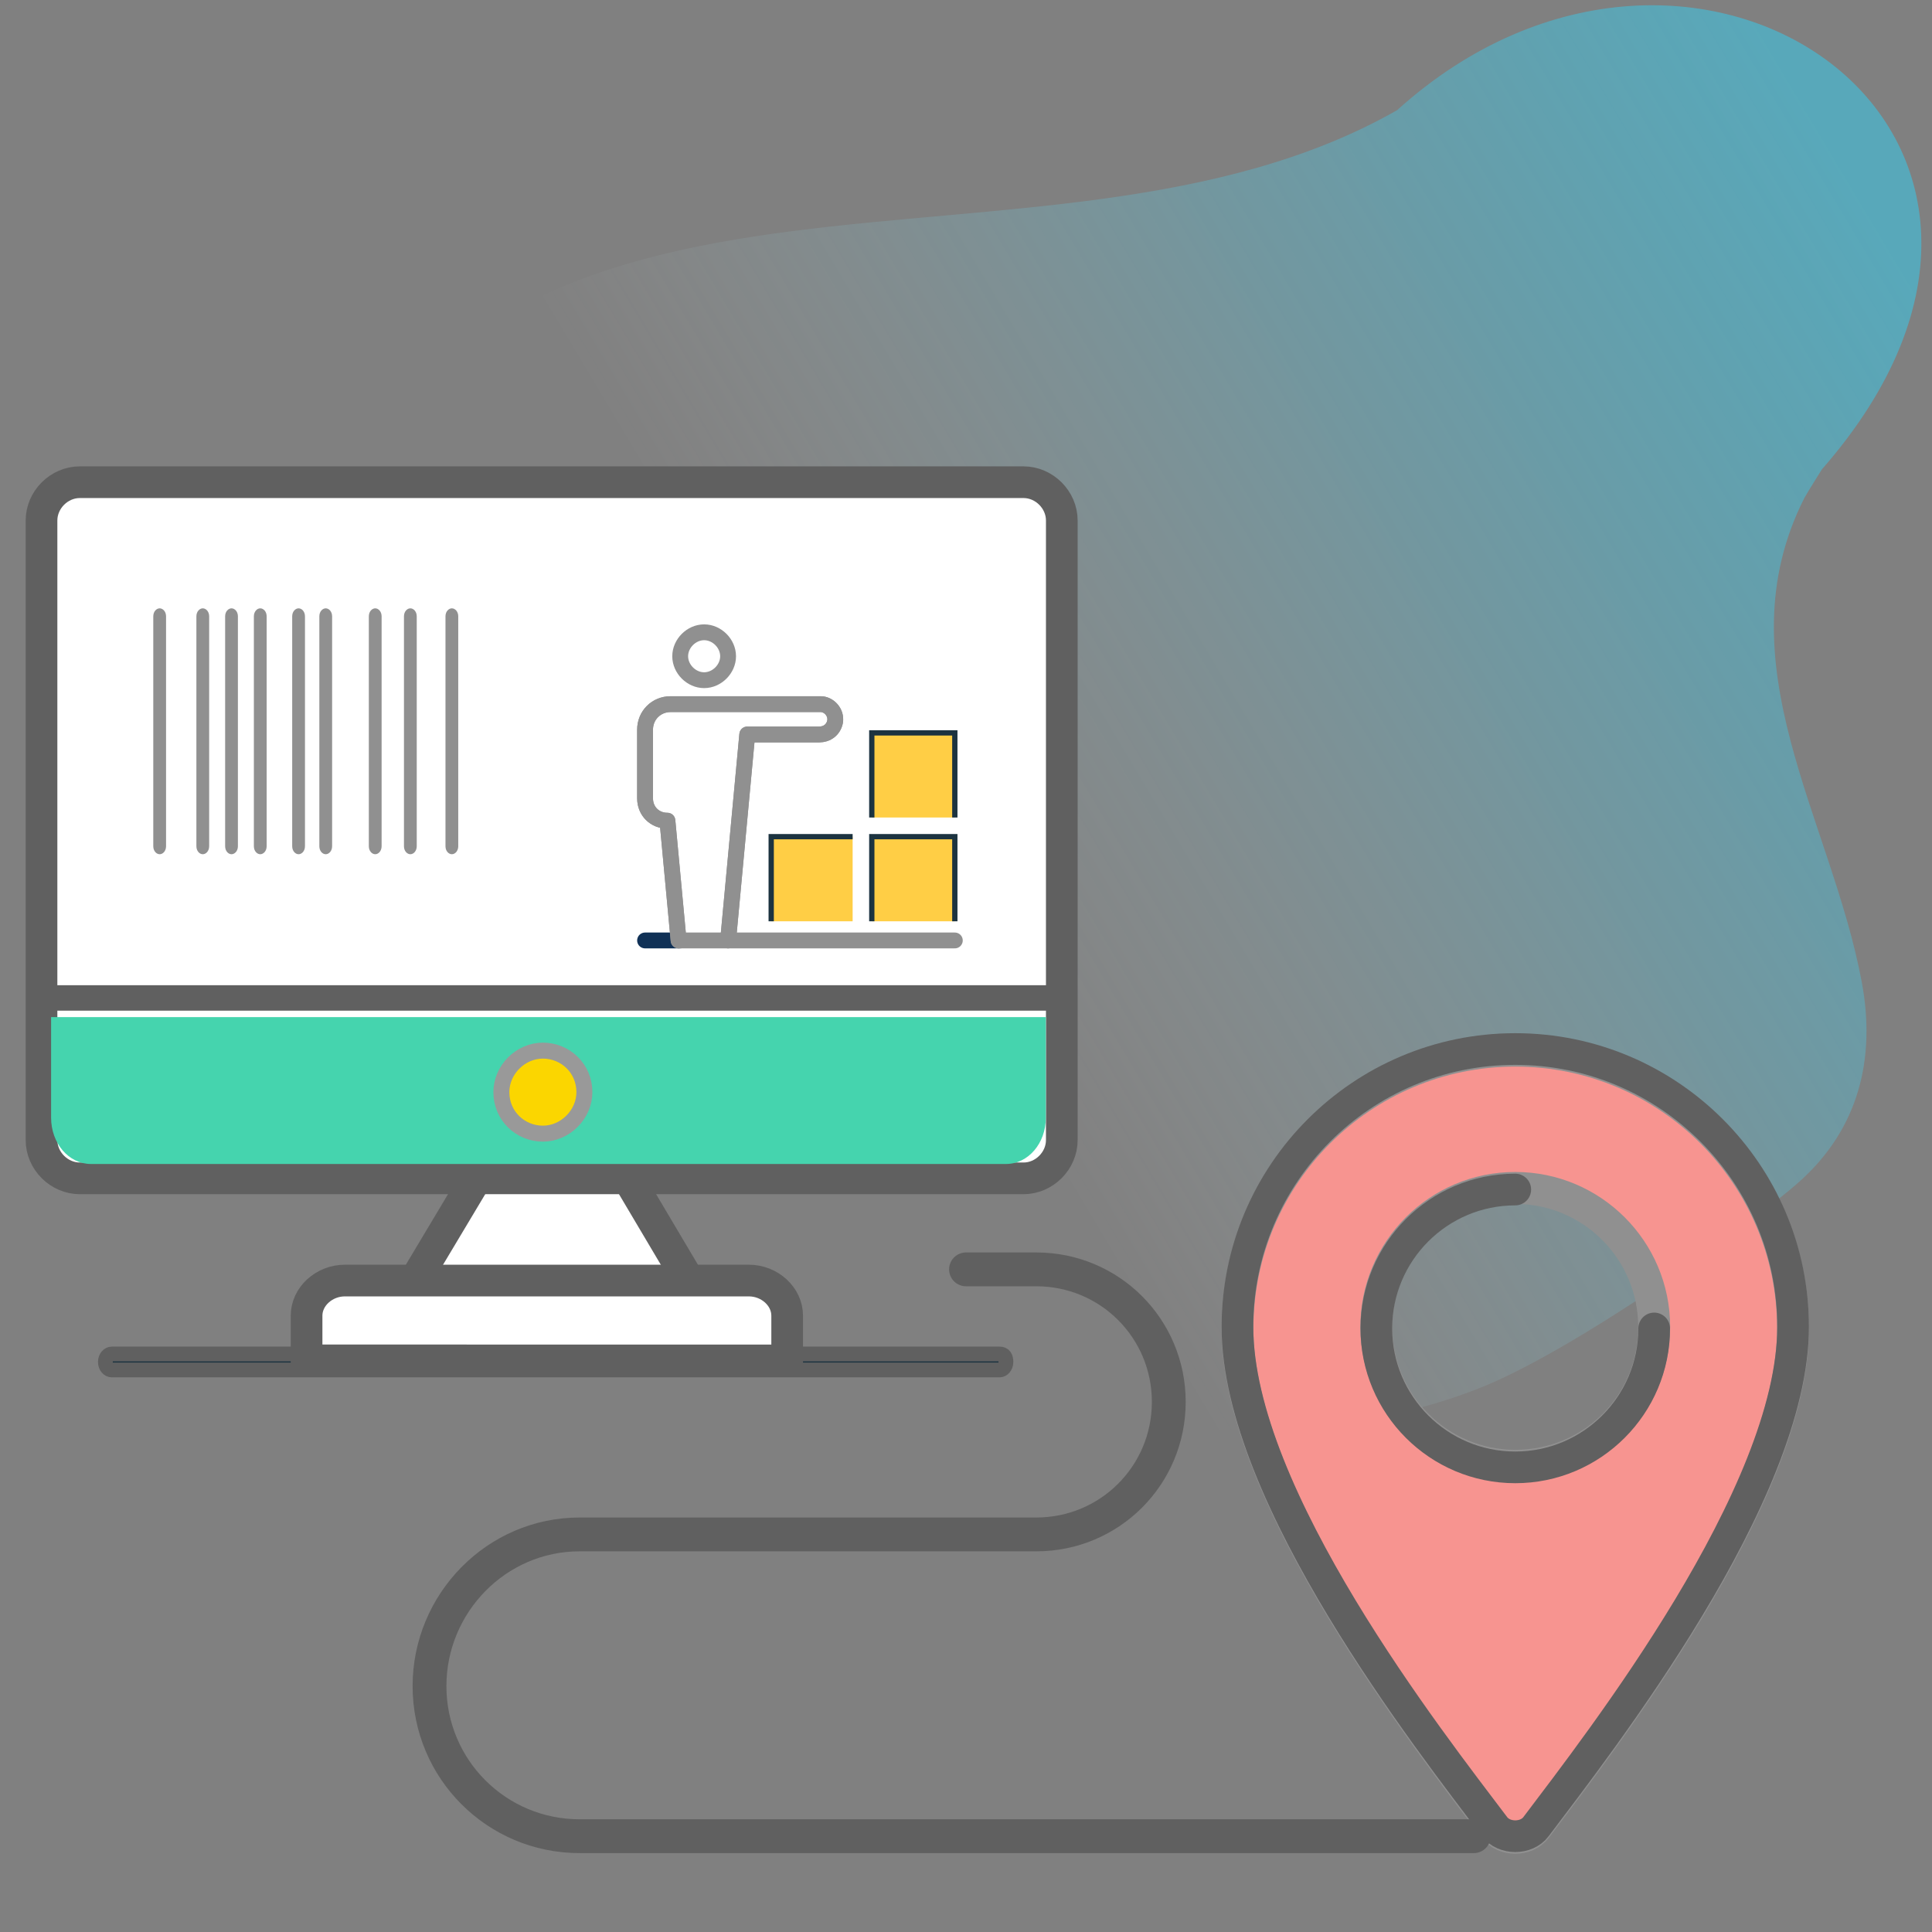 <?xml version="1.0" encoding="utf-8"?>
<!-- Generator: Adobe Illustrator 25.0.0, SVG Export Plug-In . SVG Version: 6.00 Build 0)  -->
<svg version="1.1" id="Layer_1" xmlns="http://www.w3.org/2000/svg" xmlns:xlink="http://www.w3.org/1999/xlink" x="0px" y="0px"
	 viewBox="0 0 121 121" style="enable-background:new 0 0 121 121;" xml:space="preserve">
<rect x="0" y="0" width="121" height="121" fill="#808080" stroke="none"/>
<style type="text/css">
	.st0{opacity:0.46;fill:url(#SVGID_1_);enable-background:new    ;}
	.st1{fill:#F79490;stroke:#909090;stroke-width:2;stroke-linecap:round;stroke-miterlimit:10;}
	.st2{fill:none;stroke:#606060;stroke-width:1.984;stroke-linecap:round;stroke-miterlimit:10;}
	.st3{fill:none;stroke:#606060;stroke-width:2.118;stroke-linecap:round;stroke-miterlimit:10;}
	.st4{fill:#FFFFFF;stroke:#606060;stroke-width:2;stroke-miterlimit:10;}
	.st5{fill:#1B3340;stroke:#606060;stroke-width:0.926;stroke-miterlimit:10;}
	.st6{fill:#FFFFFF;stroke:#606060;stroke-width:1.984;stroke-miterlimit:10;}
	.st7{fill:none;stroke:#606060;stroke-width:0.992;stroke-miterlimit:10;}
	.st8{fill:#45D4AE;}
	.st9{fill:none;stroke:#103156;stroke-width:0.992;stroke-linecap:round;stroke-linejoin:round;stroke-miterlimit:10;}
	.st10{fill:none;stroke:#909090;stroke-width:0.992;stroke-linecap:round;stroke-linejoin:round;stroke-miterlimit:10;}
	.st11{fill:#FFCE45;stroke:#1C3340;stroke-width:0.331;stroke-miterlimit:10;}
	.st12{fill:#FFCE45;}
	.st13{fill:none;stroke:#1C3340;stroke-width:0.331;stroke-miterlimit:10;}
	.st14{fill:#FBD600;stroke:#999999;stroke-linecap:round;stroke-miterlimit:10;}
	.st15{fill:#909090;}
</style>
<linearGradient id="SVGID_1_" gradientUnits="userSpaceOnUse" x1="29.485" y1="73.08" x2="120.659" y2="18.689">
	<stop  offset="0.29" style="stop-color:#FFFFFF;stop-opacity:0"/>
	<stop  offset="0.292" style="stop-color:#FEFFFF;stop-opacity:1.971185e-03"/>
	<stop  offset="0.363" style="stop-color:#CDF6FF;stop-opacity:0.103"/>
	<stop  offset="0.437" style="stop-color:#A2EEFF;stop-opacity:0.207"/>
	<stop  offset="0.515" style="stop-color:#7DE7FF;stop-opacity:0.316"/>
	<stop  offset="0.596" style="stop-color:#5FE2FF;stop-opacity:0.43"/>
	<stop  offset="0.68" style="stop-color:#47DDFF;stop-opacity:0.549"/>
	<stop  offset="0.771" style="stop-color:#37DAFF;stop-opacity:0.677"/>
	<stop  offset="0.871" style="stop-color:#2DD9FF;stop-opacity:0.818"/>
	<stop  offset="1" style="stop-color:#2AD8FF"/>
</linearGradient>
<path class="st0" d="M114.1,29.4c18.4-21-8-39.3-26.6-22.5C65.4,19.5,31.3,5.4,19.3,34.2c-1.1,2.6-0.9,6.6-0.9,9.4
	c0,3,0.4,6,1.1,8.9c1.3,5.5,3.9,10.7,7.3,15.2c7.1,9.3,17.8,15.5,29,18.6c11.7,3.2,25.4,5.1,36.7,0.7c6-2.3,17.3-10.4,20.2-13
	c3.7-3.3,4.8-7.7,3.9-12.5c-1.9-10.2-8.8-20-3.6-30.3C113.4,30.5,113.8,29.9,114.1,29.4z"/>
<path class="st1" d="M94.9,65.8c-9.6,0-17.4,7.8-17.4,17.4c0,10.5,12,25.9,16.1,31.3c0.3,0.4,0.8,0.6,1.3,0.6c0.5,0,1-0.2,1.3-0.6
	c4-5.3,16.1-20.8,16.1-31.3C112.3,73.6,104.5,65.8,94.9,65.8z M94.9,91.8c-4.8,0-8.7-3.9-8.7-8.7c0-4.8,3.9-8.7,8.7-8.7
	c4.8,0,8.7,3.9,8.7,8.7C103.6,88,99.7,91.8,94.9,91.8z"/>
<path class="st2" d="M103.6,83.2c0,4.8-3.9,8.7-8.7,8.7c-4.8,0-8.7-3.9-8.7-8.7c0-4.8,3.9-8.7,8.7-8.7"/>
<g>
	<g>
		<path class="st2" d="M93.6,114.4c0.3,0.4,0.8,0.6,1.3,0.6c0.5,0,1-0.2,1.3-0.6c4-5.3,16.1-20.8,16.1-31.3
			c0-9.6-7.8-17.4-17.4-17.4s-17.4,7.8-17.4,17.4C77.5,93.7,89.6,109.1,93.6,114.4z"/>
	</g>
</g>
<path class="st3" d="M92.3,115h-56c-5.2,0-9.4-4.2-9.4-9.4c0-5.2,4.2-9.5,9.4-9.5h28.6c4.6,0,8.3-3.7,8.3-8.3c0-4.6-3.7-8.3-8.3-8.3
	h-4.4"/>
<polygon class="st4" points="23,85.2 34.6,65.8 46.1,85.2 "/>
<path class="st5" d="M63,85.3c0,0.3-0.2,0.5-0.4,0.5H7c-0.2,0-0.4-0.2-0.4-0.5l0,0c0-0.3,0.2-0.5,0.4-0.5h55.6
	C62.9,84.8,63,85,63,85.3L63,85.3z"/>
<path class="st6" d="M66.5,71.4c0,1.3-1.1,2.4-2.4,2.4H5c-1.3,0-2.4-1.1-2.4-2.4V32.6c0-1.3,1.1-2.4,2.4-2.4h59.1
	c1.3,0,2.4,1.1,2.4,2.4V71.4z"/>
<path class="st7" d="M66.5,62.5c0,0.2-0.2,0.3-0.5,0.3h-63c-0.3,0-0.5-0.1-0.5-0.3l0,0c0-0.2,0.2-0.3,0.5-0.3h63
	C66.3,62.2,66.5,62.4,66.5,62.5L66.5,62.5z"/>
<path class="st8" d="M3.2,63.7c0,0.1,0,0.2,0,0.4V70c0,1.6,1.1,2.9,2.5,2.9H63c1.4,0,2.5-1.3,2.5-2.9v-5.9c0-0.1,0-0.2,0-0.4H3.2z"
	/>
<path class="st6" d="M49.3,85.2v-2.8c0-1.2-1.1-2.2-2.4-2.2H21.6c-1.3,0-2.4,1-2.4,2.2v2.8H49.3z"/>
<line class="st9" x1="40.4" y1="58.9" x2="42.6" y2="58.9"/>
<line class="st10" x1="45.6" y1="58.9" x2="59.8" y2="58.9"/>
<g>
	<path class="st10" d="M44.1,42.6c-0.8,0-1.5-0.7-1.5-1.5c0-0.8,0.7-1.5,1.5-1.5c0.8,0,1.5,0.7,1.5,1.5
		C45.6,41.9,44.9,42.6,44.1,42.6z"/>
	<g>
		<g>
			<path class="st10" d="M45.6,58.9l1.2-12.9h4.5c0.5,0,0.9-0.3,1-0.8c0.1-0.6-0.4-1.1-0.9-1.1H42c-0.9,0-1.6,0.7-1.6,1.6v4.3
				c0,0.8,0.6,1.4,1.4,1.4l0,0l0.7,7.5H45.6z"/>
		</g>
	</g>
	<g>
		<g>
			<path class="st10" d="M45.6,58.9l1.2-12.9h4.5c0.5,0,0.9-0.3,1-0.8c0.1-0.6-0.4-1.1-0.9-1.1H42c-0.9,0-1.6,0.7-1.6,1.6v4.3
				c0,0.8,0.6,1.4,1.4,1.4l0,0l0.7,7.5"/>
		</g>
	</g>
</g>
<polyline class="st11" points="54.6,51.2 54.6,45.9 59.8,45.9 59.8,51.2 "/>
<polyline class="st11" points="54.6,57.7 54.6,52.4 59.8,52.4 59.8,57.7 "/>
<polyline class="st12" points="48.3,57.7 48.3,52.4 53.4,52.4 53.4,57.7 "/>
<polyline class="st13" points="48.3,57.7 48.3,52.4 53.4,52.4 "/>
<path class="st14" d="M36.6,68.4c0-1.5-1.2-2.6-2.6-2.6s-2.6,1.2-2.6,2.6c0,1.5,1.2,2.6,2.6,2.6S36.6,69.8,36.6,68.4z"/>
<path class="st15" d="M10.4,53c0,0.3-0.2,0.5-0.4,0.5l0,0c-0.2,0-0.4-0.2-0.4-0.5V38.6c0-0.3,0.2-0.5,0.4-0.5l0,0
	c0.2,0,0.4,0.2,0.4,0.5V53z"/>
<path class="st15" d="M13.1,53c0,0.3-0.2,0.5-0.4,0.5l0,0c-0.2,0-0.4-0.2-0.4-0.5V38.6c0-0.3,0.2-0.5,0.4-0.5l0,0
	c0.2,0,0.4,0.2,0.4,0.5V53z"/>
<path class="st15" d="M14.9,53c0,0.3-0.2,0.5-0.4,0.5l0,0c-0.2,0-0.4-0.2-0.4-0.5V38.6c0-0.3,0.2-0.5,0.4-0.5l0,0
	c0.2,0,0.4,0.2,0.4,0.5V53z"/>
<path class="st15" d="M16.7,53c0,0.3-0.2,0.5-0.4,0.5l0,0c-0.2,0-0.4-0.2-0.4-0.5V38.6c0-0.3,0.2-0.5,0.4-0.5l0,0
	c0.2,0,0.4,0.2,0.4,0.5V53z"/>
<path class="st15" d="M19.1,53c0,0.3-0.2,0.5-0.4,0.5l0,0c-0.2,0-0.4-0.2-0.4-0.5V38.6c0-0.3,0.2-0.5,0.4-0.5l0,0
	c0.2,0,0.4,0.2,0.4,0.5V53z"/>
<path class="st15" d="M20.8,53c0,0.3-0.2,0.5-0.4,0.5l0,0c-0.2,0-0.4-0.2-0.4-0.5V38.6c0-0.3,0.2-0.5,0.4-0.5l0,0
	c0.2,0,0.4,0.2,0.4,0.5V53z"/>
<path class="st15" d="M23.9,53c0,0.3-0.2,0.5-0.4,0.5l0,0c-0.2,0-0.4-0.2-0.4-0.5V38.6c0-0.3,0.2-0.5,0.4-0.5l0,0
	c0.2,0,0.4,0.2,0.4,0.5V53z"/>
<path class="st15" d="M26.1,53c0,0.3-0.2,0.5-0.4,0.5l0,0c-0.2,0-0.4-0.2-0.4-0.5V38.6c0-0.3,0.2-0.5,0.4-0.5l0,0
	c0.2,0,0.4,0.2,0.4,0.5V53z"/>
<path class="st15" d="M28.7,53c0,0.3-0.2,0.5-0.4,0.5l0,0c-0.2,0-0.4-0.2-0.4-0.5V38.6c0-0.3,0.2-0.5,0.4-0.5l0,0
	c0.2,0,0.4,0.2,0.4,0.5V53z"/>
</svg>
